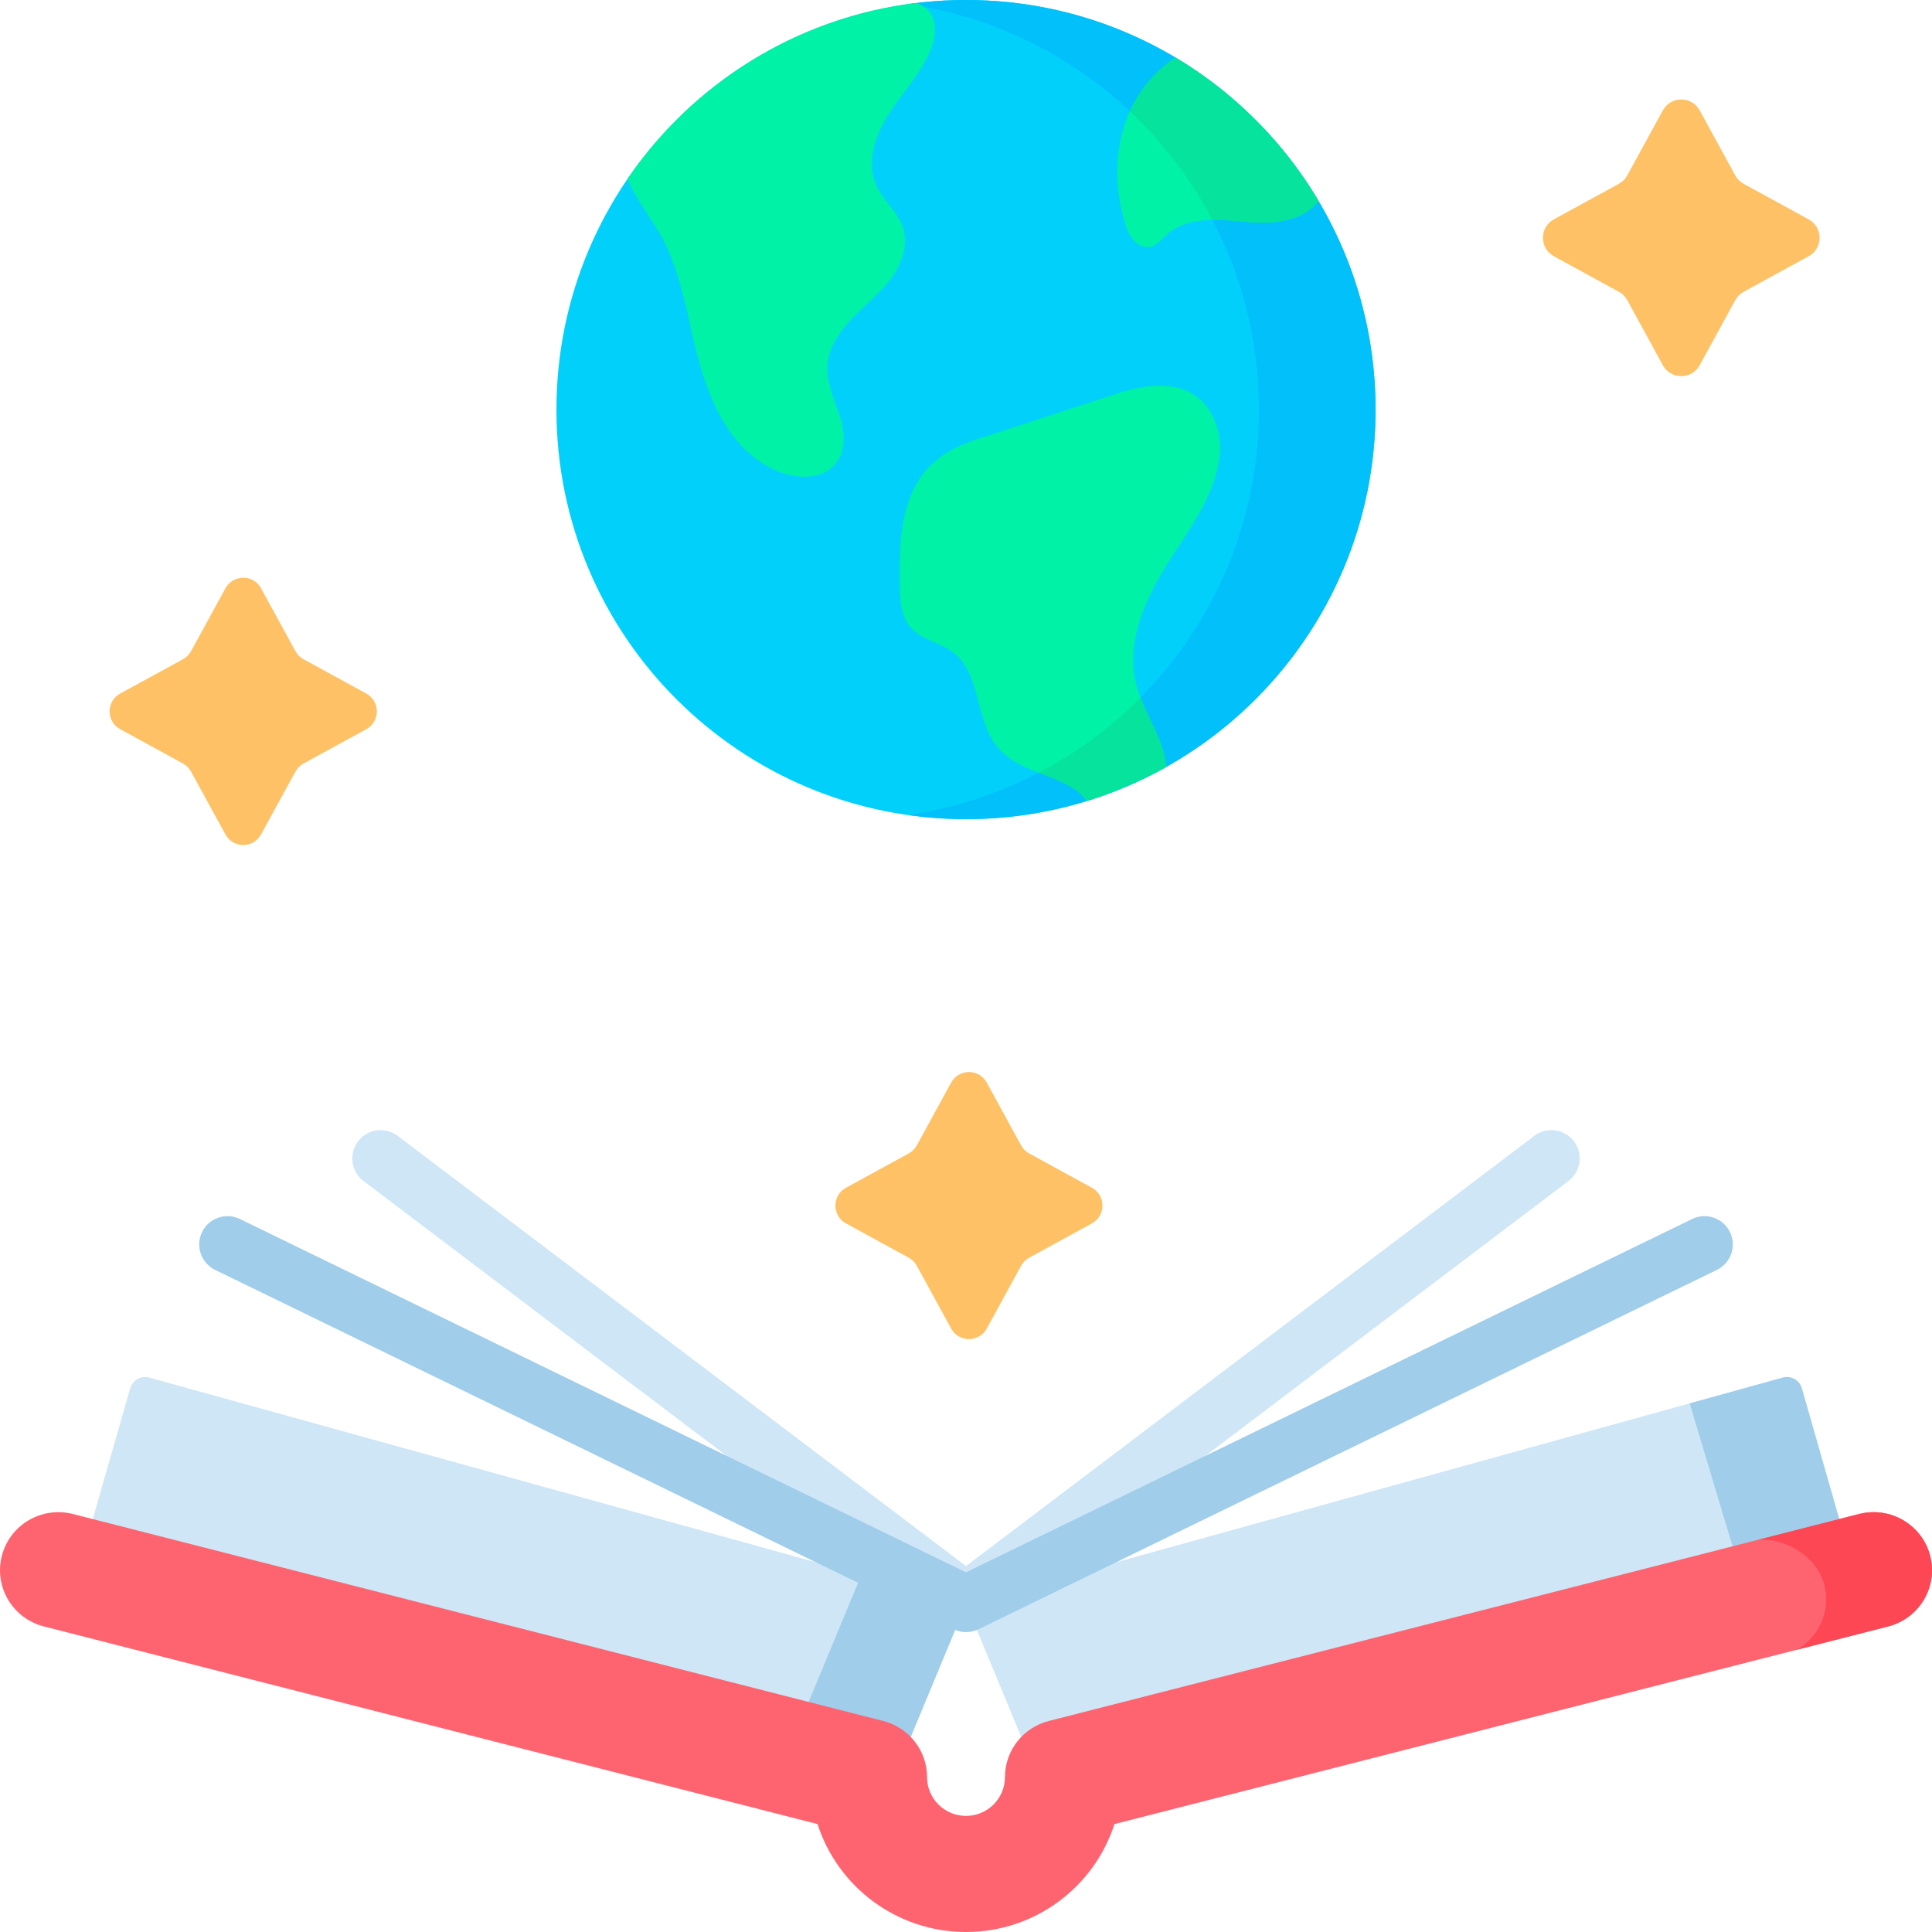 <svg width="127" height="127" viewBox="0 0 127 127" fill="none" xmlns="http://www.w3.org/2000/svg">
<g clip-path="url(#clip0_6334_3490)">
<path d="M71.778 78.078L67.652 75.821C67.428 75.699 67.244 75.515 67.121 75.291L64.864 71.164C64.358 70.24 63.03 70.24 62.524 71.164L60.267 75.291C60.144 75.515 59.96 75.699 59.736 75.821L55.61 78.078C54.685 78.584 54.685 79.913 55.61 80.419L59.736 82.676C59.96 82.798 60.144 82.982 60.267 83.206L62.524 87.333C63.03 88.258 64.358 88.258 64.864 87.333L67.121 83.206C67.243 82.982 67.428 82.798 67.652 82.676L71.778 80.419C72.703 79.913 72.703 78.584 71.778 78.078Z" fill="#FEC165"/>
<path d="M118.892 14.42L114.618 12.082C114.386 11.955 114.195 11.764 114.068 11.533L111.73 7.258C111.206 6.3 109.83 6.3 109.306 7.258L106.968 11.532C106.841 11.764 106.65 11.955 106.419 12.082L102.144 14.419C101.186 14.943 101.186 16.32 102.144 16.844L106.419 19.182C106.651 19.308 106.841 19.499 106.968 19.731L109.306 24.005C109.83 24.964 111.206 24.964 111.73 24.005L114.068 19.731C114.195 19.499 114.386 19.308 114.617 19.182L118.892 16.844C119.85 16.32 119.85 14.944 118.892 14.42Z" fill="#FEC165"/>
<path d="M24.079 45.591L19.949 43.333C19.725 43.21 19.541 43.026 19.419 42.802L17.161 38.673C16.654 37.747 15.325 37.747 14.819 38.673L12.56 42.802C12.438 43.026 12.254 43.21 12.03 43.333L7.901 45.591C6.975 46.097 6.975 47.427 7.901 47.933L12.03 50.191C12.254 50.314 12.438 50.498 12.56 50.722L14.819 54.851C15.325 55.777 16.654 55.777 17.161 54.851L19.419 50.722C19.541 50.498 19.725 50.314 19.949 50.191L24.079 47.933C25.004 47.426 25.004 46.097 24.079 45.591Z" fill="#FEC165"/>
<path d="M5.215 102.943L8.557 91.261C8.711 90.721 9.272 90.407 9.812 90.557L63.5 105.426L58.68 117.043L5.215 102.943Z" fill="#CEE6F6"/>
<path d="M56.624 103.521L51.77 115.22L58.68 117.043L63.5 105.426L56.624 103.521Z" fill="#A0CDEA"/>
<path d="M121.785 102.943L118.443 91.261C118.289 90.721 117.728 90.407 117.188 90.557L63.5 105.426L68.32 117.043L121.785 102.943Z" fill="#CEE6F6"/>
<path d="M114.829 104.778L121.785 102.943L118.443 91.261C118.289 90.721 117.728 90.407 117.188 90.557L111.074 92.25L114.829 104.778Z" fill="#A0CDEA"/>
<path d="M63.5 53.846C78.369 53.846 90.423 41.792 90.423 26.923C90.423 12.054 78.369 0 63.5 0C48.631 0 36.577 12.054 36.577 26.923C36.577 41.792 48.631 53.846 63.5 53.846Z" fill="#01D0FB"/>
<path d="M63.5 0C62.199 0 60.919 0.094 59.667 0.273C72.72 2.134 82.757 13.355 82.757 26.923C82.757 40.49 72.72 51.712 59.667 53.573C60.919 53.751 62.199 53.846 63.5 53.846C78.369 53.846 90.423 41.792 90.423 26.923C90.423 12.054 78.369 0 63.5 0Z" fill="#01C0FA"/>
<path d="M59.353 14.938C59.736 16.084 59.281 17.36 58.559 18.327C57.837 19.295 56.869 20.046 56.031 20.914C55.193 21.783 54.456 22.849 54.389 24.055C54.328 25.148 54.822 26.181 55.161 27.223C56.185 30.135 54.477 32.005 51.489 31.114C47.403 29.678 46.129 24.981 45.325 21.142C44.871 19.145 44.379 17.122 43.368 15.342C42.536 13.991 41.737 12.93 41.249 11.763C45.519 5.507 52.356 1.146 60.244 0.195H60.246C60.657 0.344 61.025 0.602 61.241 0.978C62.225 3.03 59.627 5.64 58.557 7.292C57.59 8.732 56.886 10.593 57.599 12.173C58.048 13.172 59.006 13.899 59.353 14.938Z" fill="#00F2A6"/>
<path d="M75.693 38.923C74.772 40.76 74.19 42.874 74.659 44.876C75.007 46.359 75.9 47.658 76.381 49.104C76.533 49.552 76.623 49.993 76.654 50.418C75.018 51.336 73.278 52.087 71.455 52.651C71.237 52.393 71.011 52.132 70.711 51.924C69.115 50.822 66.912 50.688 65.602 49.151C64.077 47.366 64.52 44.298 62.65 42.878C61.801 42.234 60.617 42.075 59.901 41.285C59.194 40.506 59.151 39.348 59.146 38.295C59.14 36.862 59.135 35.417 59.437 34.017C60.146 30.786 61.933 29.523 64.975 28.631C67.59 27.778 70.204 26.926 72.82 26.074C74.638 25.454 76.836 24.849 78.559 26C79.718 26.791 80.256 28.282 80.195 29.684C79.933 33.21 77.162 35.86 75.693 38.923Z" fill="#00F2A6"/>
<path d="M71.455 52.652C73.278 52.088 75.018 51.337 76.654 50.419C76.623 49.994 76.533 49.552 76.381 49.105C76.009 47.985 75.393 46.954 74.97 45.857C73.021 47.828 70.769 49.499 68.29 50.794C69.128 51.12 69.982 51.421 70.71 51.924C71.011 52.132 71.237 52.393 71.455 52.652Z" fill="#05E39C"/>
<path d="M86.677 13.216C85.743 14.441 83.912 14.845 81.573 14.549C79.861 14.394 77.919 14.285 76.659 15.455C76.355 15.737 76.086 16.097 75.685 16.208C74.732 16.427 74.144 15.424 73.944 14.624C73.257 12.343 73.243 9.823 74.141 7.615C74.772 6.063 75.872 4.7 77.274 3.787C81.141 6.094 84.38 9.343 86.677 13.216Z" fill="#00F2A6"/>
<path d="M77.274 3.785C75.964 4.638 74.923 5.886 74.277 7.312C76.459 9.365 78.299 11.777 79.701 14.455C80.327 14.444 80.965 14.492 81.573 14.547C83.912 14.843 85.743 14.439 86.677 13.214C84.38 9.341 81.141 6.092 77.274 3.785Z" fill="#05E39C"/>
<path d="M126.878 102.269C126.35 100.228 124.258 98.999 122.204 99.523L68.943 113.128C67.246 113.562 66.059 115.083 66.059 116.824C66.059 118.227 64.911 119.368 63.5 119.368C62.089 119.368 60.941 118.227 60.941 116.824C60.941 115.083 59.754 113.562 58.057 113.128L4.796 99.523C2.742 98.999 0.649 100.228 0.122 102.269C-0.406 104.311 0.831 106.39 2.885 106.915L53.742 119.906C55.059 124.015 58.935 127 63.5 127C68.065 127 71.942 124.015 73.258 119.906L124.116 106.915C126.169 106.39 127.406 104.311 126.878 102.269Z" fill="#FE646F"/>
<path d="M126.878 102.269C126.35 100.228 124.258 98.999 122.204 99.523L115.571 101.218C117.455 101.095 119.449 102.363 119.92 104.186C120.362 105.894 119.565 107.626 118.089 108.454L124.116 106.915C126.169 106.39 127.406 104.311 126.878 102.269Z" fill="#FD4755"/>
<path d="M63.5 107.141C63.105 107.141 62.709 107.015 62.377 106.764L23.896 77.633C23.077 77.013 22.916 75.846 23.536 75.027C24.156 74.208 25.323 74.046 26.142 74.667L63.5 102.947L100.858 74.666C101.677 74.046 102.844 74.207 103.464 75.027C104.084 75.846 103.923 77.013 103.104 77.633L64.623 106.763C64.291 107.015 63.895 107.141 63.5 107.141Z" fill="#CEE6F6"/>
<path d="M63.5 107.287C63.221 107.287 62.943 107.225 62.686 107.1L14.141 83.477C13.217 83.027 12.833 81.914 13.282 80.99C13.732 80.066 14.846 79.682 15.769 80.131L63.5 103.358L111.231 80.131C112.155 79.682 113.268 80.066 113.718 80.99C114.167 81.914 113.783 83.027 112.859 83.477L64.314 107.1C64.057 107.225 63.779 107.287 63.5 107.287Z" fill="#A0CDEA"/>
</g>
<defs>
<clipPath id="clip0_6334_3490">
<rect width="127" height="127" fill="white"/>
</clipPath>
</defs>
</svg>
